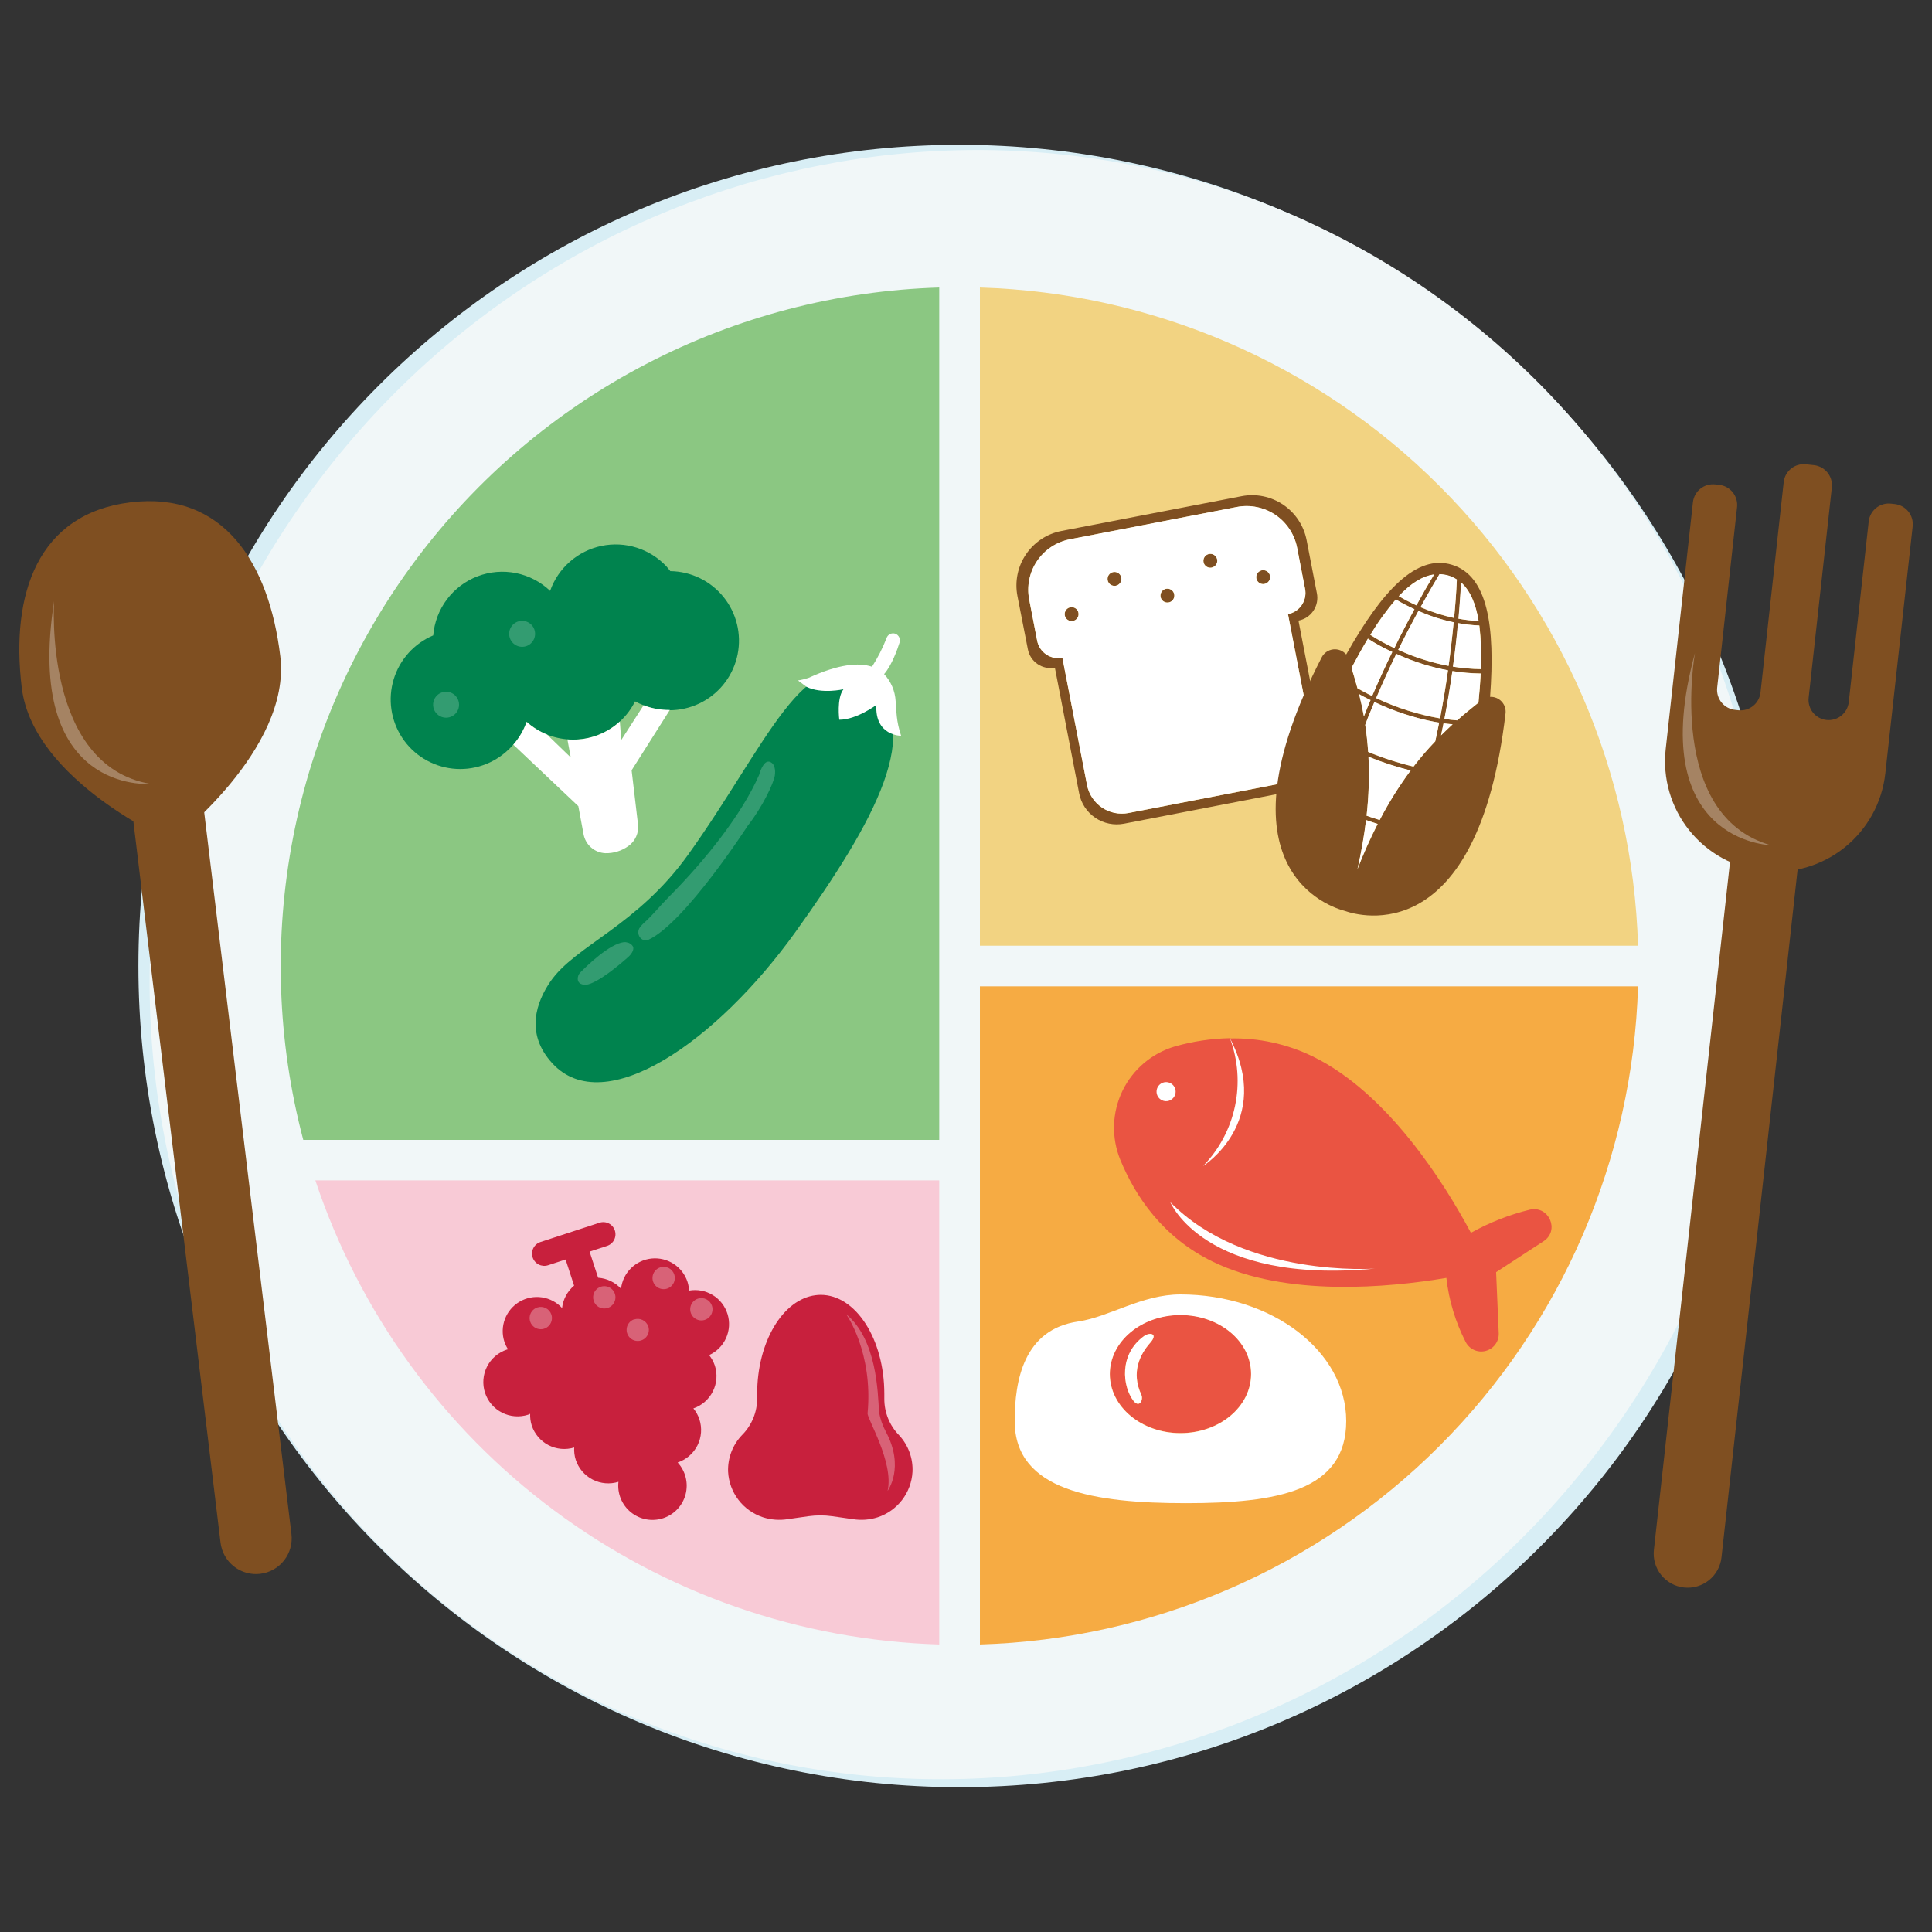 <?xml version="1.0" encoding="UTF-8"?> <svg xmlns="http://www.w3.org/2000/svg" width="512" height="512" viewBox="0 0 512 512" fill="none"><rect x="0" y="0" width="512" height="512" fill="#333333" stroke="none"/><g clip-path="url(#clip0_1756_3)"><path d="M254.3 473.62C374.489 473.62 471.921 376.188 471.921 256C471.921 135.811 374.489 38.379 254.3 38.379C134.112 38.379 36.68 135.811 36.68 256C36.68 376.188 134.112 473.62 254.3 473.62Z" fill="#D8EEF5"></path><path d="M423.649 384.378C496.365 288.682 479.459 153.467 385.889 82.366C292.318 11.265 157.517 31.203 84.801 126.898C12.085 222.594 28.99 357.809 122.561 428.91C216.131 500.011 350.933 480.073 423.649 384.378Z" fill="#F1F7F8"></path><path d="M259.688 250.614H434.095C432.72 204.792 413.904 161.225 381.489 128.809C349.075 96.393 305.509 77.574 259.688 76.196V250.614Z" fill="#F2D382"></path><path d="M248.907 302.08V76.196C221.826 77.02 195.282 83.947 171.252 96.461C147.222 108.974 126.327 126.751 110.125 148.465C93.923 170.179 82.832 195.271 77.68 221.87C72.527 248.468 73.445 275.886 80.366 302.08H248.907Z" fill="#8BC782"></path><path d="M248.905 312.812H83.57C95.222 347.773 117.325 378.316 146.894 400.312C176.462 422.307 212.07 434.696 248.905 435.804V312.812Z" fill="#F8CAD6"></path><path d="M259.688 261.386V435.804C305.509 434.426 349.075 415.607 381.489 383.191C413.904 350.775 432.72 307.207 434.095 261.386H259.688Z" fill="#F6AB43"></path><path d="M136.028 197.335C137.582 195.566 138.781 193.515 139.56 191.293C142.959 194.337 147.365 196.013 151.928 195.996C156.49 195.979 160.884 194.271 164.259 191.201L164.423 191.068C166.013 189.582 167.324 187.824 168.294 185.876C169.026 186.266 169.782 186.608 170.557 186.9C173.069 187.906 175.772 188.346 178.474 188.189C181.175 188.032 183.809 187.282 186.188 185.993C188.567 184.703 190.633 182.906 192.239 180.728C193.845 178.55 194.952 176.045 195.481 173.392C196.011 170.738 195.949 168 195.301 165.373C194.652 162.745 193.434 160.293 191.731 158.19C190.028 156.087 187.883 154.384 185.449 153.203C183.014 152.023 180.349 151.392 177.643 151.357C177.305 150.937 176.957 150.507 176.619 150.108C174.455 147.798 171.732 146.084 168.713 145.132C165.694 144.18 162.481 144.022 159.382 144.672C156.284 145.322 153.406 146.759 151.025 148.845C148.643 150.931 146.839 153.594 145.786 156.58C143.275 154.189 140.139 152.558 136.739 151.875C133.34 151.191 129.817 151.484 126.577 152.719C123.337 153.954 120.513 156.081 118.43 158.853C116.348 161.626 115.093 164.931 114.81 168.386C112.318 169.437 110.087 171.024 108.276 173.034C106.465 175.045 105.119 177.429 104.334 180.017C103.548 182.606 103.342 185.336 103.73 188.013C104.117 190.691 105.09 193.25 106.578 195.509C108.066 197.769 110.033 199.673 112.34 201.086C114.647 202.5 117.236 203.388 119.925 203.689C122.614 203.989 125.335 203.694 127.897 202.824C130.459 201.954 132.798 200.531 134.748 198.656C135.167 198.257 135.618 197.806 136.028 197.335Z" fill="#00834E"></path><path d="M170.561 186.9L164.632 196.116L164.263 191.211C162.399 192.918 160.203 194.221 157.811 195.039C155.42 195.856 152.886 196.171 150.367 195.963L151.248 200.724L144.971 194.662C142.986 193.868 141.156 192.731 139.564 191.304C138.784 193.525 137.585 195.576 136.031 197.345L153.265 213.647L154.648 221.082C154.899 222.451 155.609 223.695 156.66 224.608C157.711 225.522 159.042 226.051 160.433 226.109C162.604 226.159 164.731 225.501 166.495 224.235C167.407 223.598 168.129 222.725 168.583 221.71C169.038 220.695 169.208 219.575 169.076 218.47L167.386 204.134L177.514 188.139C175.138 188.178 172.777 187.758 170.561 186.9Z" fill="white"></path><path opacity="0.2" d="M140.721 170.476C141.217 170.01 141.563 169.408 141.717 168.746C141.871 168.084 141.825 167.391 141.585 166.755C141.346 166.119 140.923 165.568 140.371 165.172C139.818 164.775 139.161 164.552 138.481 164.529C137.802 164.506 137.131 164.685 136.553 165.043C135.975 165.401 135.516 165.923 135.235 166.541C134.953 167.16 134.861 167.848 134.97 168.519C135.079 169.19 135.384 169.814 135.847 170.312C136.155 170.645 136.526 170.913 136.938 171.102C137.351 171.291 137.797 171.395 138.25 171.411C138.703 171.426 139.155 171.351 139.579 171.191C140.003 171.03 140.392 170.787 140.721 170.476ZM115.858 184.248C115.363 184.714 115.016 185.316 114.863 185.978C114.709 186.64 114.755 187.333 114.994 187.969C115.234 188.605 115.657 189.156 116.209 189.552C116.762 189.948 117.419 190.172 118.098 190.195C118.778 190.218 119.449 190.039 120.027 189.681C120.605 189.323 121.063 188.801 121.345 188.183C121.627 187.564 121.719 186.876 121.61 186.205C121.501 185.534 121.196 184.91 120.733 184.412C120.108 183.745 119.243 183.352 118.33 183.322C117.416 183.291 116.527 183.624 115.858 184.248Z" fill="white"></path><path d="M325.94 275.128C321.037 275.227 316.168 275.953 311.45 277.289C308.428 278.162 305.622 279.66 303.216 281.686C300.809 283.712 298.855 286.221 297.48 289.051C296.106 291.88 295.341 294.967 295.235 298.112C295.13 301.256 295.686 304.387 296.868 307.302C300.882 317.061 308.132 327.905 321.362 334.336C340.818 343.828 368.129 341.217 383.304 338.657C383.965 344.587 385.7 350.347 388.424 355.656C388.909 356.592 389.698 357.335 390.661 357.763C391.625 358.191 392.705 358.278 393.724 358.009C394.744 357.741 395.642 357.134 396.27 356.287C396.898 355.44 397.218 354.405 397.179 353.352L396.483 337.132L409.058 328.94C413.4 326.113 410.522 319.447 405.453 320.563C399.987 321.903 394.724 323.969 389.807 326.707C382.639 313.283 367.678 289.608 347.884 279.962C341.055 276.643 333.53 275.01 325.94 275.2" fill="#EA5442"></path><path d="M310.142 318.587C310.142 318.587 319.102 340.46 364.414 336.189C364.404 336.189 329.926 338.77 310.142 318.587ZM311.299 290.406C311.518 289.957 311.599 289.452 311.531 288.956C311.464 288.46 311.25 287.996 310.918 287.621C310.587 287.247 310.151 286.979 309.667 286.852C309.183 286.725 308.672 286.745 308.2 286.908C307.727 287.071 307.313 287.371 307.01 287.77C306.708 288.169 306.531 288.648 306.501 289.148C306.471 289.647 306.59 290.144 306.842 290.576C307.095 291.008 307.47 291.355 307.92 291.574C308.523 291.867 309.218 291.908 309.851 291.689C310.485 291.471 311.006 291.009 311.299 290.406ZM318.826 309.012C318.826 309.012 337.473 297.308 325.942 275.128C328.086 280.871 328.555 287.103 327.295 293.102C326.035 299.1 323.098 304.618 318.826 309.012Z" fill="white"></path><path d="M329.054 131.492L281.285 140.708C279.387 141.075 277.58 141.812 275.968 142.877C274.355 143.942 272.968 145.315 271.886 146.916C270.804 148.517 270.048 150.316 269.661 152.21C269.274 154.103 269.264 156.055 269.632 157.952L272.386 172.032C272.534 172.826 272.836 173.582 273.277 174.259C273.717 174.935 274.286 175.518 274.952 175.975C275.617 176.431 276.366 176.752 277.156 176.919C277.946 177.086 278.761 177.095 279.554 176.947L285.985 210.248C286.495 212.89 288.035 215.222 290.264 216.729C292.494 218.237 295.231 218.797 297.873 218.286L342.52 209.654C345.16 209.141 347.489 207.6 348.995 205.371C350.5 203.142 351.059 200.406 350.548 197.765L344.107 164.465C344.904 164.314 345.663 164.007 346.341 163.561C347.019 163.115 347.601 162.54 348.055 161.867C348.509 161.195 348.826 160.44 348.987 159.645C349.147 158.85 349.149 158.031 348.992 157.235L346.268 143.145C345.526 139.319 343.298 135.944 340.071 133.759C336.844 131.574 332.882 130.759 329.054 131.492ZM345.858 156.068C346.001 156.804 345.997 157.561 345.846 158.296C345.696 159.031 345.402 159.729 344.982 160.35C344.562 160.971 344.023 161.503 343.396 161.916C342.77 162.328 342.069 162.613 341.332 162.755L347.855 196.454C348.09 197.666 348.083 198.912 347.836 200.121C347.589 201.331 347.106 202.479 346.415 203.502C345.723 204.524 344.837 205.4 343.807 206.08C342.777 206.759 341.622 207.229 340.41 207.462L299.072 215.46C297.86 215.695 296.614 215.688 295.405 215.441C294.195 215.194 293.047 214.711 292.024 214.02C291.002 213.328 290.126 212.442 289.446 211.412C288.767 210.382 288.297 209.227 288.064 208.015L281.541 174.316C280.805 174.458 280.049 174.455 279.314 174.305C278.58 174.155 277.883 173.862 277.262 173.443C276.641 173.024 276.108 172.486 275.695 171.861C275.282 171.236 274.996 170.535 274.854 169.8L272.745 158.884C272.404 157.127 272.413 155.32 272.771 153.567C273.13 151.813 273.83 150.147 274.832 148.665C275.835 147.182 277.119 145.912 278.613 144.926C280.107 143.94 281.78 143.258 283.537 142.92L327.785 134.359C331.332 133.677 335.006 134.43 337.999 136.454C340.992 138.477 343.06 141.606 343.749 145.152L345.858 156.068Z" fill="#7F4F21"></path><path d="M283.988 164.598C285.006 164.598 285.831 163.773 285.831 162.755C285.831 161.737 285.006 160.911 283.988 160.911C282.97 160.911 282.145 161.737 282.145 162.755C282.145 163.773 282.97 164.598 283.988 164.598Z" fill="#7F4F21"></path><path d="M309.371 159.683C310.389 159.683 311.214 158.857 311.214 157.839C311.214 156.821 310.389 155.996 309.371 155.996C308.353 155.996 307.527 156.821 307.527 157.839C307.527 158.857 308.353 159.683 309.371 159.683Z" fill="#7F4F21"></path><path d="M320.757 150.446C321.775 150.446 322.6 149.621 322.6 148.603C322.6 147.585 321.775 146.76 320.757 146.76C319.739 146.76 318.914 147.585 318.914 148.603C318.914 149.621 319.739 150.446 320.757 150.446Z" fill="#7F4F21"></path><path d="M334.757 154.778C335.775 154.778 336.6 153.952 336.6 152.935C336.6 151.917 335.775 151.091 334.757 151.091C333.739 151.091 332.914 151.917 332.914 152.935C332.914 153.952 333.739 154.778 334.757 154.778Z" fill="#7F4F21"></path><path d="M295.355 155.259C296.373 155.259 297.198 154.434 297.198 153.416C297.198 152.398 296.373 151.573 295.355 151.573C294.337 151.573 293.512 152.398 293.512 153.416C293.512 154.434 294.337 155.259 295.355 155.259Z" fill="#7F4F21"></path><path d="M327.785 134.349L283.538 142.909C281.781 143.248 280.107 143.93 278.613 144.916C277.12 145.901 275.835 147.172 274.833 148.655C273.83 150.137 273.13 151.803 272.772 153.556C272.413 155.31 272.404 157.117 272.745 158.874L274.854 169.789C274.997 170.525 275.283 171.226 275.696 171.851C276.109 172.476 276.641 173.013 277.262 173.433C277.883 173.852 278.58 174.145 279.315 174.295C280.049 174.445 280.805 174.448 281.541 174.305L288.064 208.005C288.297 209.217 288.767 210.371 289.447 211.402C290.126 212.432 291.002 213.318 292.025 214.009C293.047 214.701 294.196 215.184 295.405 215.431C296.614 215.678 297.86 215.684 299.072 215.45L340.411 207.452C341.623 207.219 342.777 206.749 343.807 206.07C344.838 205.39 345.724 204.514 346.415 203.492C347.107 202.469 347.59 201.32 347.837 200.111C348.084 198.902 348.09 197.656 347.855 196.444L341.332 162.744C342.069 162.603 342.77 162.318 343.397 161.906C344.023 161.493 344.562 160.961 344.982 160.34C345.403 159.719 345.696 159.021 345.847 158.286C345.997 157.551 346.001 156.794 345.858 156.058L343.749 145.142C343.06 141.595 340.992 138.467 337.999 136.444C335.006 134.42 331.333 133.667 327.785 134.349ZM284.337 164.557C283.979 164.625 283.609 164.586 283.273 164.444C282.937 164.302 282.651 164.064 282.451 163.759C282.251 163.455 282.146 163.098 282.148 162.734C282.151 162.369 282.261 162.014 282.465 161.712C282.67 161.411 282.959 161.176 283.296 161.039C283.634 160.902 284.005 160.867 284.361 160.941C284.718 161.014 285.046 161.191 285.302 161.45C285.558 161.709 285.732 162.038 285.801 162.396C285.847 162.634 285.846 162.879 285.797 163.117C285.748 163.354 285.653 163.58 285.517 163.78C285.381 163.981 285.207 164.153 285.004 164.286C284.802 164.419 284.575 164.511 284.337 164.557ZM295.703 155.228C295.345 155.298 294.974 155.261 294.638 155.121C294.301 154.98 294.014 154.743 293.812 154.439C293.61 154.135 293.503 153.779 293.505 153.414C293.506 153.049 293.615 152.693 293.819 152.39C294.022 152.088 294.311 151.853 294.648 151.714C294.986 151.576 295.357 151.541 295.714 151.613C296.072 151.686 296.399 151.862 296.656 152.121C296.913 152.38 297.087 152.71 297.157 153.068C297.25 153.547 297.15 154.044 296.877 154.449C296.604 154.854 296.182 155.134 295.703 155.228ZM309.721 159.652C309.364 159.72 308.993 159.681 308.658 159.539C308.322 159.397 308.036 159.159 307.836 158.854C307.636 158.55 307.53 158.193 307.533 157.829C307.536 157.464 307.646 157.109 307.85 156.807C308.055 156.506 308.344 156.271 308.681 156.134C309.019 155.997 309.39 155.962 309.746 156.036C310.103 156.109 310.431 156.286 310.687 156.545C310.943 156.804 311.117 157.134 311.186 157.491C311.232 157.729 311.231 157.974 311.182 158.212C311.133 158.449 311.038 158.675 310.902 158.875C310.766 159.076 310.592 159.248 310.389 159.381C310.187 159.514 309.96 159.606 309.721 159.652ZM321.108 150.436C320.751 150.506 320.38 150.469 320.043 150.328C319.707 150.188 319.419 149.951 319.218 149.647C319.016 149.343 318.909 148.986 318.91 148.622C318.911 148.257 319.02 147.901 319.224 147.598C319.428 147.296 319.716 147.06 320.054 146.922C320.391 146.783 320.762 146.748 321.12 146.821C321.477 146.893 321.805 147.07 322.062 147.329C322.319 147.588 322.493 147.917 322.562 148.275C322.65 148.751 322.546 149.243 322.274 149.643C322.002 150.044 321.583 150.321 321.108 150.415V150.436ZM335.106 154.767C334.749 154.836 334.378 154.796 334.043 154.654C333.707 154.512 333.421 154.274 333.221 153.97C333.021 153.665 332.915 153.308 332.918 152.944C332.92 152.58 333.031 152.224 333.235 151.923C333.44 151.621 333.729 151.387 334.066 151.25C334.404 151.112 334.774 151.078 335.131 151.151C335.488 151.224 335.816 151.402 336.072 151.661C336.328 151.92 336.502 152.249 336.571 152.607C336.658 153.084 336.553 153.577 336.279 153.978C336.004 154.379 335.583 154.655 335.106 154.747V154.767Z" fill="white"></path><path d="M398.982 189.061C399.048 188.494 398.99 187.919 398.812 187.376C398.633 186.833 398.339 186.336 397.95 185.918C397.56 185.5 397.084 185.172 396.555 184.956C396.026 184.74 395.457 184.642 394.886 184.668C396.289 165.888 394.241 152.576 384.81 149.678C375.379 146.78 366.317 156.488 356.752 173.445C356.334 172.955 355.801 172.576 355.201 172.34C354.601 172.104 353.953 172.019 353.312 172.093C352.672 172.167 352.06 172.397 351.529 172.763C350.999 173.129 350.567 173.62 350.27 174.193C321.342 230.339 352.39 240.374 356.414 241.408C360.254 242.78 391.62 251.791 398.982 189.061ZM370.689 173.568C374.862 175.439 379.241 176.814 383.735 177.664C383.127 181.924 382.424 186.167 381.625 190.392C375.764 189.38 370.069 187.572 364.699 185.016C366.378 181.064 368.156 177.159 370.034 173.302L370.689 173.568ZM371.027 172.442L370.546 172.216C372.252 168.741 374.038 165.308 375.901 161.915C378.9 163.242 382.03 164.251 385.24 164.925C385.025 167.076 384.8 169.226 384.544 171.366C384.349 173.066 384.124 174.766 383.888 176.486C379.458 175.645 375.141 174.288 371.027 172.442ZM359.763 230.308C360.743 226.029 361.502 221.701 362.036 217.344C363.06 217.702 364.084 218.03 365.108 218.368C363.126 222.255 361.342 226.24 359.763 230.308ZM365.63 217.313C364.463 216.965 363.316 216.586 362.159 216.177C362.743 210.986 362.911 205.757 362.661 200.54C366.294 202.019 370.027 203.237 373.833 204.186C370.759 208.34 368.016 212.729 365.63 217.313ZM381.892 194.877C382.117 193.853 382.342 192.747 382.557 191.683C383.356 191.795 384.155 191.867 384.964 191.949C384.001 192.85 382.977 193.823 381.892 194.877ZM380.356 196.454C378.321 198.588 376.403 200.831 374.611 203.172C370.507 202.194 366.487 200.893 362.589 199.281C362.415 196.721 362.149 194.345 361.811 192.113C362.067 191.467 362.292 190.802 362.548 190.157C363.101 188.774 363.675 187.402 364.248 186.061C369.297 188.463 374.625 190.227 380.11 191.314C380.54 191.396 380.97 191.447 381.4 191.519C381.072 193.147 380.714 194.795 380.356 196.454ZM361.473 189.85C361.084 187.733 360.657 185.767 360.193 183.951C360.603 184.177 361.012 184.412 361.422 184.627L363.224 185.528C362.589 186.962 362.016 188.416 361.473 189.85ZM391.835 186.194C390.155 187.546 388.24 189.082 386.172 190.904C385.046 190.802 383.919 190.699 382.803 190.525C383.609 186.313 384.315 182.084 384.923 177.838C387.405 178.241 389.914 178.46 392.429 178.493C392.275 180.931 392.07 183.511 391.804 186.194H391.835ZM392.48 177.316C390.003 177.28 387.532 177.065 385.086 176.671C385.619 172.834 386.063 168.987 386.418 165.13C388.285 165.475 390.173 165.687 392.07 165.765C392.521 169.598 392.648 173.462 392.449 177.316H392.48ZM391.886 164.587C390.09 164.487 388.301 164.279 386.53 163.963C386.715 161.915 386.889 159.795 387.022 157.706C387.094 156.6 387.165 155.494 387.227 154.388C389.602 156.488 391.087 159.979 391.855 164.587H391.886ZM383.929 152.576C384.689 152.818 385.413 153.162 386.08 153.6C385.936 157 385.68 160.399 385.353 163.789C382.303 163.133 379.325 162.176 376.464 160.932C377.427 159.171 378.42 157.419 379.424 155.679C380.1 154.522 380.786 153.364 381.472 152.218C382.303 152.227 383.13 152.347 383.929 152.576ZM380.048 152.248C378.424 154.931 376.864 157.662 375.369 160.44C373.767 159.715 372.205 158.905 370.689 158.013C373.833 154.624 376.925 152.648 380.048 152.238V152.248ZM369.88 158.874C371.478 159.819 373.125 160.677 374.816 161.444C373.792 163.42 372.696 165.407 371.672 167.403C370.935 168.847 370.218 170.291 369.501 171.755C367.299 170.732 365.168 169.562 363.122 168.253C365.106 164.939 367.367 161.797 369.88 158.863V158.874ZM362.497 169.247C364.565 170.576 366.724 171.756 368.958 172.779C367.088 176.63 365.306 180.528 363.613 184.474C362.292 183.818 361.002 183.112 359.732 182.426C359.2 180.449 358.657 178.647 358.155 177.019C359.64 174.203 361.084 171.612 362.497 169.247Z" fill="#7F4F21"></path><path d="M380.356 196.454C380.714 194.796 381.072 193.147 381.38 191.488C380.95 191.416 380.519 191.365 380.089 191.283C374.605 190.197 369.277 188.432 364.228 186.03C363.654 187.413 363.081 188.785 362.528 190.126C362.272 190.771 362.047 191.437 361.791 192.082C362.128 194.304 362.395 196.68 362.569 199.25C366.467 200.863 370.487 202.164 374.591 203.141C376.39 200.81 378.315 198.578 380.356 196.454ZM382.557 191.683C382.342 192.707 382.117 193.813 381.892 194.878C382.916 193.854 383.94 192.83 384.964 191.949C384.155 191.867 383.356 191.795 382.557 191.683ZM370.689 173.568L370.034 173.271C368.156 177.128 366.378 181.033 364.699 184.986C370.069 187.541 375.764 189.35 381.625 190.362C382.438 186.136 383.141 181.893 383.735 177.633C379.242 176.793 374.864 175.429 370.689 173.568ZM373.833 204.186C370.027 203.237 366.294 202.019 362.661 200.54C362.911 205.757 362.743 210.986 362.159 216.177C363.316 216.586 364.463 216.965 365.631 217.313C368.016 212.729 370.759 208.34 373.833 204.186ZM392.398 178.494C389.883 178.46 387.374 178.241 384.892 177.838C384.284 182.084 383.578 186.313 382.772 190.526C383.888 190.7 385.015 190.802 386.141 190.904C388.189 189.082 390.125 187.546 391.804 186.194C392.07 183.511 392.275 180.931 392.398 178.494ZM368.979 172.78C366.744 171.756 364.585 170.576 362.518 169.247C361.084 171.612 359.64 174.203 358.176 176.978C358.678 178.606 359.2 180.408 359.753 182.385C361.023 183.112 362.313 183.818 363.634 184.433C365.327 180.521 367.108 176.637 368.979 172.78ZM361.391 184.627C360.982 184.412 360.572 184.177 360.162 183.951C360.62 185.767 361.046 187.733 361.442 189.85C362.016 188.406 362.589 186.962 363.193 185.528L361.391 184.627ZM385.025 176.671C387.471 177.065 389.942 177.28 392.418 177.316C392.607 173.461 392.47 169.597 392.009 165.765C390.112 165.687 388.223 165.475 386.356 165.13C386.022 168.994 385.578 172.841 385.025 176.671ZM371.713 167.393C372.737 165.397 373.761 163.41 374.857 161.434C373.166 160.667 371.519 159.809 369.921 158.863C367.408 161.794 365.148 164.932 363.163 168.243C365.209 169.552 367.34 170.722 369.542 171.745C370.221 170.273 370.945 168.821 371.713 167.393ZM376.464 160.891C379.325 162.135 382.303 163.092 385.353 163.748C385.68 160.358 385.936 156.959 386.08 153.559C385.413 153.121 384.689 152.777 383.929 152.535C383.131 152.296 382.305 152.165 381.472 152.146C380.786 153.293 380.1 154.45 379.424 155.607C378.42 157.379 377.427 159.13 376.464 160.891ZM386.5 163.963C388.271 164.279 390.059 164.487 391.855 164.588C391.087 159.98 389.602 156.488 387.196 154.348C387.134 155.454 387.063 156.559 386.991 157.665C386.858 159.795 386.684 161.874 386.5 163.963ZM383.888 176.466C384.124 174.766 384.349 173.066 384.544 171.346C384.8 169.206 385.025 167.055 385.24 164.905C382.03 164.231 378.9 163.222 375.901 161.894C374.038 165.308 372.252 168.742 370.546 172.196L371.027 172.421C375.141 174.268 379.458 175.625 383.888 176.466ZM380.048 152.238C376.925 152.648 373.833 154.655 370.689 157.983C372.205 158.874 373.767 159.685 375.369 160.41C376.864 157.645 378.424 154.921 380.048 152.238ZM365.088 218.348C364.064 218.03 363.04 217.702 362.016 217.324C361.482 221.681 360.723 226.008 359.743 230.287C361.322 226.22 363.106 222.235 365.088 218.348Z" fill="white"></path><path d="M238.307 380.395C237.037 379.108 236.035 377.582 235.356 375.905C234.678 374.229 234.337 372.435 234.354 370.627V369.398C234.354 354.898 226.807 343.153 217.499 343.153C217.044 343.153 216.589 343.184 216.137 343.245C207.474 344.32 200.655 355.615 200.655 369.398V370.514C200.669 372.332 200.322 374.135 199.633 375.817C198.943 377.5 197.926 379.028 196.64 380.314C195.409 381.6 194.449 383.12 193.816 384.784C193.183 386.447 192.89 388.221 192.954 390.001C193.091 392.71 194.045 395.314 195.689 397.47C197.334 399.627 199.594 401.235 202.17 402.084C204.31 402.777 206.585 402.949 208.806 402.586L214.274 401.807C216.343 401.521 218.441 401.521 220.51 401.807L225.988 402.586C228.201 402.948 230.468 402.779 232.603 402.094C235.167 401.248 237.417 399.65 239.061 397.507C240.705 395.365 241.666 392.778 241.819 390.083C241.907 388.315 241.642 386.549 241.038 384.885C240.435 383.222 239.507 381.696 238.307 380.395Z" fill="#C8203D"></path><path opacity="0.3" d="M234.733 379.371C233.879 377.767 233.278 376.04 232.952 374.251C232.644 368.886 232.347 354.98 224.258 348.293C224.258 348.293 231.426 358.328 229.921 374.548C229.787 376.023 236.935 387.543 235.225 395.1C235.225 395.069 239.864 388.905 234.733 379.371Z" fill="white"></path><path d="M163.894 392.694C163.722 394.204 163.932 395.733 164.505 397.14C165.078 398.548 165.995 399.789 167.173 400.75C168.35 401.711 169.75 402.36 171.244 402.639C172.738 402.918 174.278 402.817 175.723 402.345C177.168 401.874 178.471 401.047 179.513 399.94C180.555 398.834 181.302 397.484 181.686 396.013C182.07 394.543 182.079 392.999 181.711 391.525C181.343 390.05 180.611 388.692 179.582 387.574C181.862 386.82 183.75 385.192 184.831 383.048C185.912 380.903 186.097 378.417 185.347 376.136C185 375.081 184.458 374.102 183.749 373.248C185.997 372.479 187.854 370.858 188.919 368.734C189.984 366.61 190.172 364.153 189.443 361.892C189.099 360.887 188.587 359.949 187.927 359.117C189.926 358.206 191.524 356.596 192.421 354.591C193.318 352.585 193.453 350.322 192.799 348.224C192.146 346.126 190.749 344.339 188.872 343.198C186.994 342.057 184.765 341.64 182.602 342.026C182.57 341.247 182.436 340.476 182.203 339.732C181.562 337.764 180.267 336.074 178.532 334.944C176.798 333.814 174.728 333.312 172.669 333.521C170.609 333.731 168.683 334.639 167.212 336.095C165.74 337.551 164.811 339.467 164.58 341.524C163.001 339.816 160.828 338.776 158.508 338.616L156.245 331.694L160.873 330.179C161.688 329.914 162.364 329.336 162.753 328.573C163.142 327.809 163.211 326.923 162.947 326.108C162.682 325.293 162.104 324.617 161.341 324.228C160.578 323.839 159.691 323.77 158.876 324.035L143.209 329.155C142.806 329.289 142.433 329.502 142.111 329.78C141.79 330.059 141.527 330.398 141.337 330.778C141.147 331.159 141.033 331.573 141.003 331.997C140.973 332.421 141.027 332.847 141.161 333.251C141.296 333.654 141.508 334.027 141.787 334.348C142.065 334.669 142.405 334.933 142.785 335.123C143.165 335.313 143.579 335.426 144.003 335.457C144.428 335.487 144.854 335.433 145.257 335.299L149.886 333.783L152.138 340.705C150.359 342.207 149.219 344.331 148.954 346.644C147.554 345.122 145.675 344.124 143.629 343.816C141.583 343.509 139.494 343.911 137.708 344.955C135.922 345.999 134.547 347.623 133.812 349.556C133.077 351.49 133.025 353.617 133.665 355.584C133.905 356.286 134.228 356.956 134.628 357.581L134.341 357.652C133.208 358.022 132.159 358.612 131.254 359.387C130.349 360.162 129.605 361.108 129.066 362.17C128.526 363.233 128.201 364.392 128.109 365.58C128.017 366.768 128.16 367.963 128.53 369.096C128.9 370.229 129.489 371.278 130.264 372.183C131.04 373.088 131.985 373.832 133.048 374.371C134.111 374.911 135.269 375.236 136.457 375.328C137.646 375.42 138.84 375.277 139.973 374.907C140.158 374.845 140.311 374.743 140.495 374.671C140.451 375.711 140.59 376.751 140.905 377.743C141.641 380.001 143.234 381.879 145.34 382.974C147.446 384.069 149.898 384.294 152.169 383.601C152.099 384.709 152.238 385.82 152.579 386.877C153.325 389.137 154.929 391.013 157.046 392.101C159.162 393.189 161.622 393.402 163.894 392.694Z" fill="#C8203D"></path><path opacity="0.3" d="M174.96 335.872C174.404 336.053 173.913 336.395 173.551 336.855C173.188 337.315 172.97 337.872 172.925 338.456C172.879 339.04 173.008 339.624 173.294 340.134C173.581 340.645 174.012 341.059 174.534 341.325C175.056 341.59 175.645 341.694 176.227 341.625C176.808 341.555 177.356 341.315 177.8 340.934C178.245 340.553 178.567 340.049 178.725 339.485C178.883 338.921 178.87 338.323 178.688 337.766C178.568 337.397 178.377 337.054 178.125 336.759C177.872 336.463 177.564 336.22 177.218 336.044C176.872 335.868 176.494 335.763 176.106 335.733C175.719 335.703 175.33 335.751 174.96 335.872ZM184.955 344.156C184.398 344.337 183.907 344.679 183.545 345.139C183.182 345.599 182.965 346.156 182.919 346.74C182.873 347.324 183.002 347.908 183.288 348.419C183.575 348.929 184.007 349.343 184.529 349.609C185.051 349.874 185.639 349.979 186.221 349.909C186.802 349.839 187.35 349.599 187.795 349.218C188.239 348.837 188.561 348.333 188.719 347.769C188.877 347.205 188.864 346.607 188.682 346.051C188.436 345.307 187.906 344.691 187.208 344.336C186.51 343.981 185.7 343.917 184.955 344.156ZM168.069 349.665H167.967C167.426 349.868 166.956 350.226 166.617 350.694C166.277 351.162 166.083 351.719 166.058 352.296C166.032 352.873 166.177 353.445 166.474 353.941C166.771 354.437 167.207 354.835 167.728 355.085C168.249 355.335 168.832 355.426 169.404 355.348C169.977 355.269 170.513 355.024 170.948 354.643C171.382 354.262 171.696 353.762 171.848 353.205C172.001 352.648 171.986 352.058 171.807 351.508L171.735 351.355C171.451 350.661 170.915 350.102 170.235 349.788C169.554 349.474 168.78 349.431 168.069 349.665ZM159.242 340.992C158.68 341.169 158.185 341.51 157.82 341.972C157.455 342.434 157.237 342.995 157.194 343.583C157.162 343.967 157.207 344.353 157.327 344.719C157.508 345.276 157.85 345.767 158.31 346.129C158.77 346.492 159.327 346.709 159.911 346.755C160.495 346.801 161.079 346.672 161.59 346.386C162.1 346.099 162.515 345.667 162.78 345.145C163.045 344.623 163.15 344.034 163.08 343.453C163.01 342.872 162.77 342.324 162.389 341.879C162.008 341.435 161.504 341.113 160.94 340.955C160.376 340.797 159.778 340.81 159.222 340.992H159.242ZM142.387 346.491C141.831 346.673 141.342 347.017 140.981 347.477C140.621 347.938 140.404 348.495 140.36 349.078C140.316 349.661 140.445 350.245 140.732 350.755C141.02 351.264 141.451 351.677 141.973 351.942C142.495 352.206 143.083 352.31 143.664 352.24C144.245 352.171 144.792 351.93 145.236 351.55C145.681 351.169 146.002 350.665 146.16 350.102C146.318 349.539 146.306 348.941 146.125 348.385C145.879 347.639 145.347 347.021 144.647 346.666C143.946 346.311 143.134 346.248 142.387 346.491Z" fill="white"></path><path d="M210.823 246.968C189.954 276.05 160.207 296.755 146.414 281.835C138.939 273.756 142.318 265.308 145.83 260.157C152.394 250.573 168.778 245.442 182.336 226.539C203.195 197.458 213.496 169.134 229.716 180.767C245.936 192.399 231.682 217.887 210.823 246.968Z" fill="#00834E"></path><path d="M237.353 185.784C237.202 183.109 236.115 180.571 234.281 178.616L234.383 178.545C236.319 176.282 237.855 172.042 238.387 170.301C238.54 169.838 238.509 169.333 238.299 168.893C238.089 168.452 237.717 168.109 237.261 167.936C237.033 167.859 236.792 167.828 236.552 167.845C236.312 167.861 236.078 167.925 235.863 168.033C235.648 168.14 235.456 168.289 235.299 168.471C235.142 168.653 235.022 168.865 234.947 169.093C233.922 171.751 232.629 174.297 231.086 176.691C227.584 175.524 222.28 175.974 214.334 179.62C213.404 179.938 212.448 180.174 211.477 180.326L213.74 182.016C217.733 183.992 223.519 182.661 223.519 182.661C221.665 185.139 222.423 190.741 222.423 190.741C227.011 190.741 232.254 186.808 232.254 186.808C231.782 195 238.807 195 238.807 195C237.435 190.812 237.63 188.631 237.353 185.784Z" fill="white"></path><path opacity="0.2" d="M170.568 244.664C172.903 242.616 174.859 240.097 177.071 237.875C187.249 227.635 196.629 215.706 201.166 205.373C201.166 205.373 202.19 201.4 203.93 201.871C205.333 202.26 205.569 204.124 205.333 205.558C205.006 207.544 202.149 213.75 198.165 218.819C198.165 218.819 181.556 244.531 171.889 249.027C171.667 249.139 171.424 249.203 171.175 249.215C170.926 249.228 170.678 249.188 170.446 249.098C170.137 248.957 169.866 248.747 169.651 248.484C169.437 248.222 169.285 247.914 169.208 247.584C169.131 247.254 169.131 246.91 169.207 246.58C169.283 246.25 169.433 245.941 169.647 245.678C169.925 245.315 170.233 244.975 170.568 244.664ZM153.816 257.679C155.608 255.867 161.506 250.143 165.326 249.682C165.625 249.648 165.928 249.676 166.216 249.764C166.54 249.822 166.847 249.951 167.114 250.142C167.382 250.333 167.603 250.582 167.763 250.87C168.101 251.74 167.292 252.918 166.462 253.645C163.933 255.887 158.424 260.495 155.382 260.977C155.382 260.977 153.253 261.202 153.109 259.502C153.09 259.165 153.144 258.829 153.265 258.514C153.387 258.2 153.575 257.915 153.816 257.679Z" fill="white"></path><path d="M294.113 364.114C294.113 372.756 302.49 379.761 312.832 379.761C323.174 379.761 331.551 372.756 331.551 364.114C331.551 355.471 323.174 348.467 312.832 348.467C302.49 348.467 294.113 355.471 294.113 364.114ZM304.824 355.85C302.1 358.922 299.704 363.694 302.479 369.664C303.053 370.903 301.978 373.279 300.38 371.231C297.472 367.493 296.448 358.943 303.206 354.058C304.691 353.004 307.026 353.362 304.824 355.85Z" fill="#EA5442"></path><path d="M285.768 350.208C271.288 352.256 268.902 365.875 268.902 376.586C268.902 395.09 290.027 398.357 314.286 398.357C338.545 398.357 356.762 395.09 356.762 376.586C356.762 358.083 337.091 343.04 312.832 343.04C302.623 343.04 294.031 348.979 285.768 350.208ZM331.551 364.155C331.551 372.797 323.174 379.802 312.832 379.802C302.49 379.802 294.113 372.797 294.113 364.155C294.113 355.512 302.49 348.508 312.832 348.508C323.174 348.508 331.551 355.471 331.551 364.114V364.155Z" fill="white"></path><path d="M303.207 354.058C296.449 358.892 297.473 367.493 300.381 371.231C301.978 373.279 303.053 370.903 302.48 369.664C299.684 363.694 302.101 358.922 304.825 355.85C307.026 353.362 304.692 353.004 303.207 354.058Z" fill="white"></path><path d="M74.281 173.926C77.272 198.748 45.435 222.996 45.435 222.996C45.435 222.996 8.745 207.012 5.755 182.19C2.765 157.368 10.015 136.11 34.601 133.12C59.188 130.13 71.291 149.105 74.281 173.926Z" fill="#7F4F21"></path><path d="M33.855 205.441L52.656 203.169L77.232 406.535C77.383 407.77 77.288 409.022 76.955 410.22C76.621 411.418 76.055 412.538 75.288 413.517C74.521 414.496 73.568 415.315 72.485 415.925C71.401 416.536 70.208 416.927 68.974 417.076C66.482 417.377 63.972 416.676 61.998 415.127C60.023 413.578 58.744 411.308 58.443 408.817L33.867 205.45L33.855 205.441Z" fill="#7F4F21"></path><path opacity="0.3" d="M14.336 159.314C14.336 159.314 11.377 202.865 39.834 207.729C39.803 207.729 6.308 210.606 14.336 159.314Z" fill="white"></path><path d="M448.645 133.12L441.426 198.543C441.005 202.365 441.341 206.233 442.414 209.925C443.488 213.617 445.278 217.061 447.683 220.061C450.088 223.061 453.06 225.558 456.43 227.409C459.8 229.261 463.501 230.43 467.323 230.851C475.04 231.701 482.779 229.452 488.837 224.597C494.896 219.743 498.778 212.681 499.63 204.964L506.88 139.489C507.035 138.079 506.624 136.664 505.737 135.556C504.85 134.448 503.56 133.738 502.149 133.581L501.125 133.468C500.427 133.39 499.72 133.45 499.046 133.646C498.371 133.842 497.742 134.169 497.193 134.608C496.645 135.048 496.19 135.591 495.852 136.208C495.515 136.824 495.302 137.501 495.227 138.199L489.943 186.071C489.784 187.48 489.073 188.769 487.965 189.656C486.858 190.542 485.445 190.954 484.035 190.802C483.337 190.724 482.661 190.51 482.046 190.171C481.431 189.832 480.888 189.375 480.45 188.826C480.012 188.277 479.686 187.648 479.491 186.973C479.296 186.298 479.236 185.591 479.314 184.893L485.458 129.178C485.611 127.767 485.199 126.354 484.312 125.247C483.426 124.14 482.137 123.429 480.727 123.269L478.597 123.044C477.899 122.966 477.192 123.026 476.518 123.222C475.843 123.417 475.214 123.744 474.665 124.184C474.117 124.624 473.662 125.167 473.324 125.783C472.987 126.399 472.774 127.076 472.699 127.775L466.555 183.491C466.479 184.189 466.265 184.865 465.928 185.48C465.59 186.096 465.134 186.639 464.586 187.078C464.038 187.517 463.409 187.844 462.735 188.041C462.061 188.237 461.355 188.298 460.657 188.221L459.879 188.129C459.177 188.063 458.496 187.858 457.874 187.527C457.252 187.196 456.702 186.746 456.254 186.201C455.807 185.657 455.472 185.03 455.268 184.355C455.064 183.681 454.995 182.973 455.066 182.272L460.339 134.4C460.495 132.989 460.084 131.575 459.197 130.467C458.31 129.359 457.019 128.649 455.609 128.492L454.585 128.379C453.883 128.296 453.171 128.354 452.492 128.548C451.812 128.742 451.178 129.069 450.626 129.51C450.073 129.951 449.614 130.497 449.274 131.117C448.934 131.736 448.72 132.417 448.645 133.12Z" fill="#7F4F21"></path><path d="M459.741 216.886L477.665 218.871L456.212 412.731C456.082 413.908 455.721 415.047 455.151 416.084C454.58 417.121 453.811 418.035 452.887 418.775C451.963 419.515 450.903 420.065 449.766 420.395C448.629 420.725 447.439 420.827 446.263 420.697C445.086 420.567 443.947 420.206 442.91 419.636C441.873 419.066 440.959 418.297 440.219 417.373C439.48 416.449 438.929 415.389 438.599 414.252C438.269 413.116 438.167 411.925 438.297 410.749L459.75 216.888L459.739 216.886H459.741Z" fill="#7F4F21"></path><path opacity="0.3" d="M469.21 223.979C469.21 223.979 435.613 223.16 449.181 173.056C449.181 173.056 441.46 216.013 469.21 223.979Z" fill="white"></path></g><defs><clipPath id="clip0_1756_3"><rect width="512" height="512" fill="white"></rect></clipPath></defs></svg> 